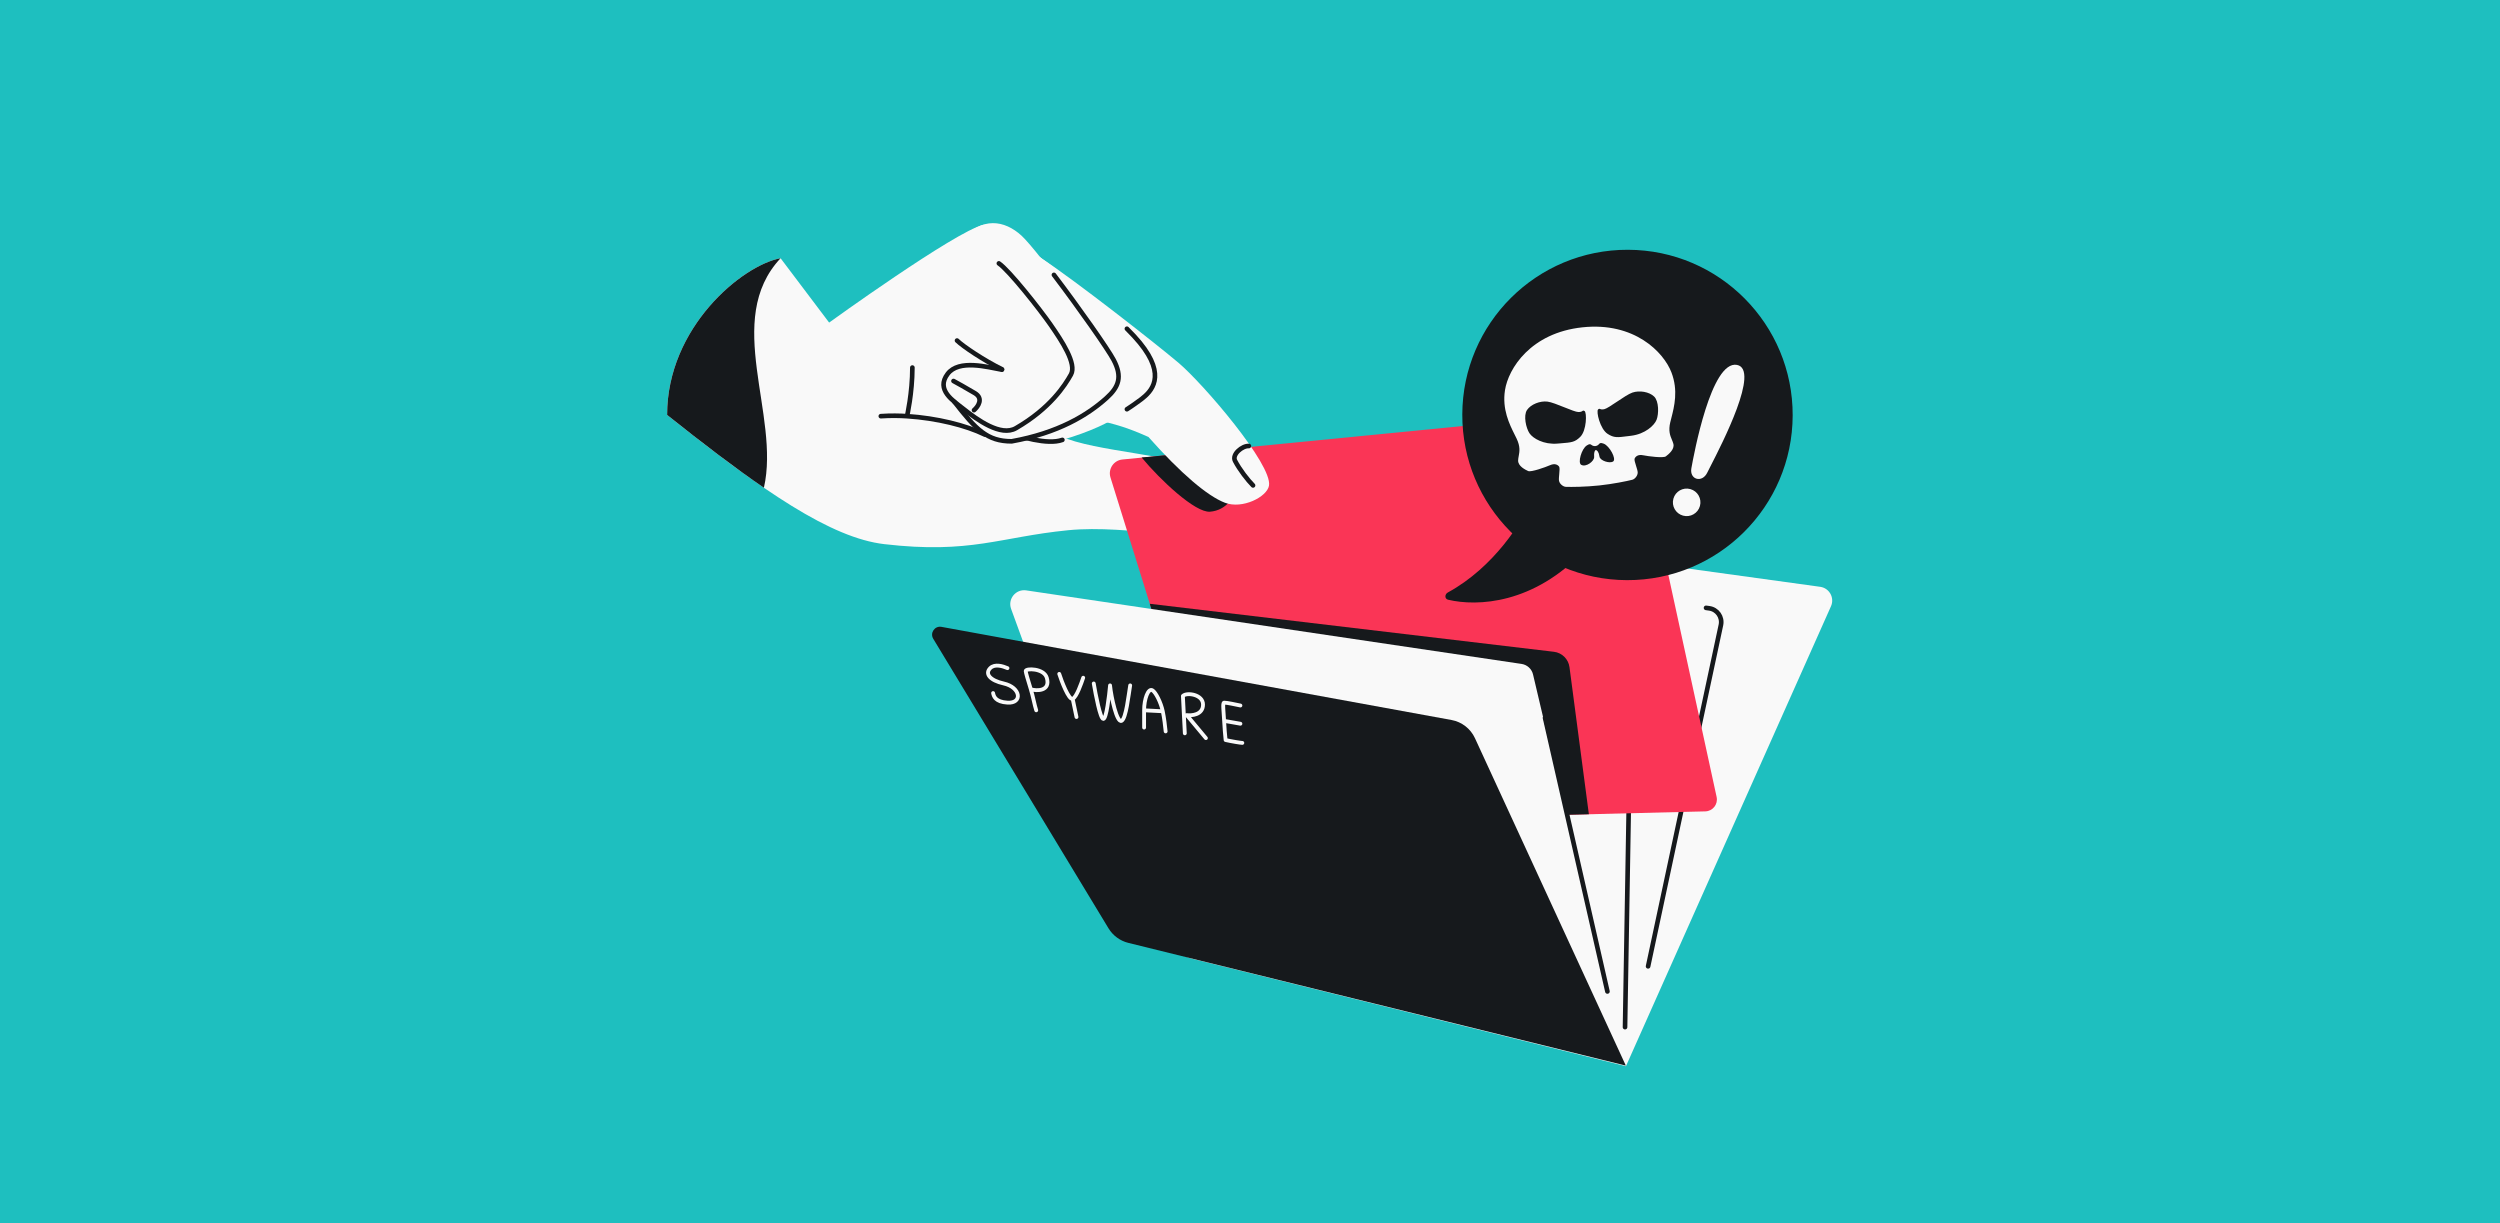 <svg width="1304" height="638" viewBox="0 0 1304 638" fill="none" xmlns="http://www.w3.org/2000/svg">
<rect x="0" y="0" width="1304" height="638" fill="#333333" stroke="none"/>
<g clip-path="url(#clip0_3_295)">
<rect width="1304" height="638" transform="matrix(-1 0 0 -1 1304 638)" fill="#1EBFBF"/>
<path d="M714.809 295.93L730.093 253.856C730.684 252.227 732.32 251.22 734.041 251.426L819.116 261.606C821.448 261.885 822.944 264.225 822.22 266.46L806.806 313.995C806.229 315.775 804.423 316.851 802.583 316.513L717.639 300.871C715.371 300.453 714.022 298.098 714.809 295.93Z" fill="#F9F9F9"/>
<path d="M955.045 316.216L848.093 556.129L622.661 500.294C601.628 495.084 590.329 472.215 598.969 452.344L676.62 273.768C677.916 270.786 681.04 269.031 684.261 269.476L949.414 306.08C954.198 306.74 957.012 311.805 955.045 316.216Z" fill="#F9F9F9"/>
<path d="M897.57 326.031L847.305 554.077L606.842 491.515L613.567 286.906C613.709 282.604 617.545 279.371 621.809 279.961L891.483 317.287C895.675 317.867 898.481 321.899 897.57 326.031Z" fill="#F9F9F9"/>
<path d="M694.104 290.037L854.114 312.126M889.873 317.062L891.533 317.292C895.706 317.868 898.512 321.868 897.633 325.988L859.646 504.034" stroke="#16191C" stroke-width="2.418" stroke-linecap="round"/>
<path d="M850.374 373.065L847.617 535.754" stroke="#16191C" stroke-width="2.418" stroke-linecap="round"/>
<path d="M654.459 304.079L804.552 324.799" stroke="#16191C" stroke-width="2.418" stroke-linecap="round"/>
<path d="M557.129 276.567C521.379 280.108 506.357 289.058 461.281 283.827C433.469 280.6 398.16 256.405 347.974 216.436C347.974 170.706 387.092 138.399 407.146 134.694L432.48 168.256C432.48 168.256 497.818 121.039 512.724 117.305C524.063 114.464 540.727 206.75 544.336 219.636C547.946 232.522 587.304 234.441 614.052 240.501C640.956 246.596 642.697 268.732 636.453 276.567C630.208 284.401 589.15 273.394 557.129 276.567Z" fill="#F9F9F9"/>
<path d="M347.974 216.436C347.974 170.706 387.092 138.399 407.146 134.694C377.004 166.91 407.146 216.436 398.452 254.408C383.452 244.141 366.755 231.393 347.974 216.436Z" fill="#16191C"/>
<path d="M636.392 264.045C626.773 263.052 617.745 260.527 615.018 265.427C614.567 266.237 614.309 267.653 614.169 269.154" stroke="#16191C" stroke-width="2.418" stroke-linecap="round"/>
<path d="M852.808 219.816L895.391 415.702C896.218 419.504 893.377 423.119 889.488 423.214L635.362 429.47L579.224 249.045C577.859 244.658 580.866 240.124 585.438 239.674L845.012 214.14C848.675 213.779 852.026 216.22 852.808 219.816Z" fill="#FA3556"/>
<path d="M595.483 238.622L625.068 235.825L644.728 255.451C643.802 258.98 639.788 266.211 631.139 266.905C623.423 267.524 605.065 250.226 595.483 238.622Z" fill="#16191C"/>
<path d="M828.755 424.713L635.361 429.473L599.723 314.935L810.524 339.971C814.746 340.472 818.089 343.773 818.645 347.988L828.755 424.713Z" fill="#16191C"/>
<path d="M799.636 351.81L847.303 554.073L590.62 490.875L527.396 317.601C525.511 312.437 529.835 307.135 535.273 307.943L793.643 346.301C796.58 346.737 798.955 348.92 799.636 351.81Z" fill="#F9F9F9"/>
<path d="M805.887 374.412L838.429 517.147" stroke="#16191C" stroke-width="2.418" stroke-linecap="round"/>
<path d="M769.337 385.036L848.032 555.825L588.532 491.806C584.215 490.741 580.498 488.006 578.195 484.203L486.782 333.191C484.932 330.135 487.558 326.327 491.072 326.969L757.11 375.55C762.487 376.532 767.049 380.072 769.337 385.036Z" fill="#16191C"/>
<path d="M525.5 348.5C523.167 347.5 518.9 346.1 516.5 348.5C513.5 351.5 516.512 354.947 523.5 356.5C532.5 358.5 533.5 367 525.5 366.5C519.1 366.1 518.333 363.167 518 361.5M540.5 370.5C539.61 367.755 538.823 363.229 537.67 359.5M537.67 359.5C536.232 354.852 535 350.666 535 350C535 348.5 544.5 348.5 546 353.5C548.155 360.684 540.5 360.5 537.67 359.5ZM552.5 351.5C553.667 355.167 557.5 365.3 559.5 364.5M559.5 364.5C561.5 363.7 564 356.5 565 353.5M559.5 364.5L561.5 374M570.5 356.5C571.5 362.333 573.9 375 575.5 375C577.1 375 578.5 363 579 357.5C579.667 364 582.6 377.2 585 376C587.4 374.8 588.667 362.333 589.5 357.5M596.764 379.5C596.764 376.5 596.764 374 596.764 370.5M608 381.5C607.783 379.036 607.217 374.426 606.5 371M596.764 370.5C596.764 364.5 598.895 358.947 601 360C602.809 360.904 605.568 366.546 606.5 371M596.764 370.5L606.5 371M618 382.5L617 363C619 361 627.5 362.163 627.5 367.5C627.5 373 621.333 373.333 619 373L629 385M647 368C644.5 367.5 640.1 366.5 638.5 366.5C637.577 366.5 638.274 371.216 638.5 376M638.5 376C638.665 379.508 638.995 383.321 639.277 386C642.111 386.667 647.2 387.5 648 387.5M638.5 376L647 377.5" stroke="#F9F9F9" stroke-width="2" stroke-linecap="round" stroke-linejoin="round"/>
<path d="M614.725 189.254C604.277 180.393 560.912 146.236 542.342 134.149L550.463 209.294C566.656 222.689 570.54 215.028 599.017 227.917C615.892 246.931 629.849 258.792 638.954 262.246C648.06 265.699 660.945 259.175 661.914 253.287C663.719 242.314 627.784 200.329 614.725 189.254Z" fill="#F9F9F9"/>
<path d="M499.186 177.629C502.332 180.7 513.368 188.082 522.668 192.638" stroke="#16191C" stroke-width="2.418" stroke-linecap="round"/>
<path d="M651.412 232.64C647.973 232.434 642.455 237.014 644.19 240.362C646.545 244.909 650.853 250.477 653.585 253.189" stroke="#16191C" stroke-width="2.418" stroke-linecap="round"/>
<path d="M594.527 178.763C583.079 164.728 553.604 142.144 540.297 132.606L524.902 225.098C531.437 227.727 546.261 231.757 554.134 229.445C584.033 220.667 591.024 210.853 595.802 207.137C600.717 203.314 608.837 196.307 594.527 178.763Z" fill="#F9F9F9"/>
<path d="M554.134 229.445C546.433 232.275 531.438 227.726 524.903 225.098M587.798 171.467C590.408 174.058 592.698 176.52 594.528 178.763C608.838 196.306 600.354 204.302 595.439 208.125C594.557 208.81 589.957 212.142 587.798 213.456" stroke="#16191C" stroke-width="2.418" stroke-linecap="round"/>
<path d="M525.484 231.57C518.198 231.502 506.886 222.086 500.678 214.469C494.471 206.853 540.965 194.397 540.965 194.397C524.609 175.178 493.917 134.373 501.997 124.905C512.097 113.069 523.868 114.71 532.814 122.908C541.761 131.107 576.37 179.108 580.917 187.804C585.464 196.499 584.465 202.776 577.075 207.695C569.684 212.615 532.77 231.638 525.484 231.57Z" fill="#F9F9F9"/>
<path d="M497.833 209.612C509.08 224.054 514.887 230.197 527.673 230.197C551.917 225.83 567.151 216.583 577.076 207.693C583.688 201.769 585.465 196.496 580.918 187.801C577.999 182.218 562.685 160.43 549.729 143.378" stroke="#16191C" stroke-width="2.418" stroke-linecap="round"/>
<path d="M521.009 137.385C526.313 140.945 542.466 161.442 547.847 169.184C553.877 177.86 561.755 189.744 558.603 195.373C555.451 201.002 547.85 212.965 529.903 223.345C522.065 227.879 509.845 219.104 502.143 212.965C497.342 209.138 487.913 203.359 494.319 194.985C500.173 187.335 514.861 191.432 522.594 192.831M508.045 213.932C510.145 212.136 513.165 207.843 508.453 205.049C503.741 202.254 499.082 199.671 497.342 198.729M473.109 217.077C473.109 217.077 475.893 205.049 475.893 191.724M473.109 217.077C488.687 218.106 503.765 221.841 513.608 226.638M473.109 217.077C469.38 216.831 464.635 216.715 459.438 217.077" stroke="#16191C" stroke-width="2.418" stroke-linecap="round" stroke-linejoin="round"/>
<path d="M755.204 309.029C779.325 295.885 794.226 271.835 798.84 260.86L826.488 287.015C800.036 315.163 770.537 316.433 755.312 312.814C753.474 312.377 753.477 309.969 755.204 309.029Z" fill="#16191C"/>
<circle cx="86.162" cy="86.162" r="86.162" transform="matrix(-1 -0.003 -0.003 1 935.316 130.54)" fill="#16191C"/>
<path fill-rule="evenodd" clip-rule="evenodd" d="M882.227 244.196L882.258 244.029C883.489 237.293 892.537 187.782 906.003 190.333C918.135 192.632 898.376 231.147 892.119 243.343C891.37 244.803 890.815 245.886 890.53 246.484C887.87 252.085 881.125 250.225 882.227 244.196ZM877.857 268.951C881.68 270.004 885.634 267.759 886.688 263.935C887.742 260.111 885.496 256.157 881.672 255.103C877.848 254.049 873.894 256.295 872.841 260.119C871.787 263.943 874.033 267.897 877.857 268.951Z" fill="#F9F9F9"/>
<path fill-rule="evenodd" clip-rule="evenodd" d="M871.761 218.083C871.568 218.837 871.384 219.555 871.222 220.233L871.215 220.234C870.134 224.765 871.151 227.198 872.046 229.336C872.356 230.078 872.651 230.784 872.839 231.531C873.569 234.429 870.2 237.052 868.904 238.04C867.608 239.029 859.782 238.023 857.057 237.463C854.333 236.903 853.067 238.17 852.615 239.211C852.365 239.79 852.879 241.426 853.391 243.056L853.391 243.056C853.799 244.356 854.206 245.653 854.223 246.406C854.262 248.102 852.758 249.902 851.405 250.246C848.538 250.976 841.272 252.457 834.196 253.211C827.121 253.965 819.709 254.047 816.749 253.937C815.354 253.887 813.504 252.443 813.185 250.777C813.043 250.038 813.168 248.687 813.294 247.331C813.452 245.629 813.61 243.919 813.242 243.405C812.585 242.482 811.076 241.51 808.531 242.632C805.985 243.749 798.547 246.385 797.072 245.692C795.597 244.999 791.75 243.144 791.853 240.157C791.88 239.39 792.02 238.638 792.167 237.848C792.59 235.569 793.073 232.974 791.062 228.772C790.76 228.141 790.429 227.477 790.08 226.78L790.08 226.779L790.08 226.779C787.301 221.21 783.444 213.482 785.001 203.502C786.749 192.271 798.361 173.612 825.414 170.731C852.467 167.849 867.746 183.643 871.824 194.253C875.446 203.685 873.304 212.054 871.761 218.083ZM814.118 231.235C819.782 230.777 821.445 230.642 824.248 227.887L824.248 227.883C827.638 224.553 827.75 215.117 826.502 214.396C825.894 214.045 825.712 214.168 825.394 214.382C825.059 214.608 824.574 214.934 823.286 214.916C822.065 214.899 819.143 213.727 816.015 212.471L816.015 212.471L816.015 212.471C812.707 211.144 809.168 209.724 807.163 209.478C803.262 209.001 798.498 210.905 796.506 213.836C794.514 216.766 795.975 223.266 797.756 225.965C799.536 228.665 805.22 231.984 812.344 231.381C812.974 231.328 813.562 231.28 814.112 231.236L814.116 231.236L814.118 231.235ZM836.495 231.42C834.816 230.779 834.492 231.138 834.032 231.647C833.689 232.027 833.271 232.491 832.157 232.684C831.028 232.73 830.521 232.365 830.106 232.066C829.55 231.665 829.157 231.381 827.651 232.363C824.904 234.149 822.851 241.398 824.753 242.456C827.328 243.889 831.649 240.476 831.508 238.343C831.347 235.889 831.788 235.025 832.368 234.696C833.113 234.899 833.927 235.685 834.297 238.185C834.612 240.3 839.685 241.949 841.45 240.674C843.215 239.398 839.552 232.584 836.491 231.417L836.495 231.42ZM849.156 227.496C843.52 228.221 841.865 228.433 838.552 226.318L838.552 226.315C834.545 223.759 832.48 214.551 833.551 213.587C834.074 213.118 834.278 213.2 834.633 213.344C835.007 213.495 835.549 213.714 836.806 213.429C837.997 213.16 840.612 211.408 843.412 209.532C846.373 207.548 849.541 205.426 851.452 204.77C855.17 203.495 860.225 204.371 862.781 206.826C865.337 209.28 865.254 215.941 864.071 218.951C862.889 221.961 858.016 226.386 850.921 227.271C850.292 227.35 849.705 227.425 849.156 227.496Z" fill="#F9F9F9"/>
</g>
<defs>
<clipPath id="clip0_3_295">
<rect width="1304" height="638" fill="white" transform="matrix(-1 0 0 -1 1304 638)"/>
</clipPath>
</defs>
</svg>
